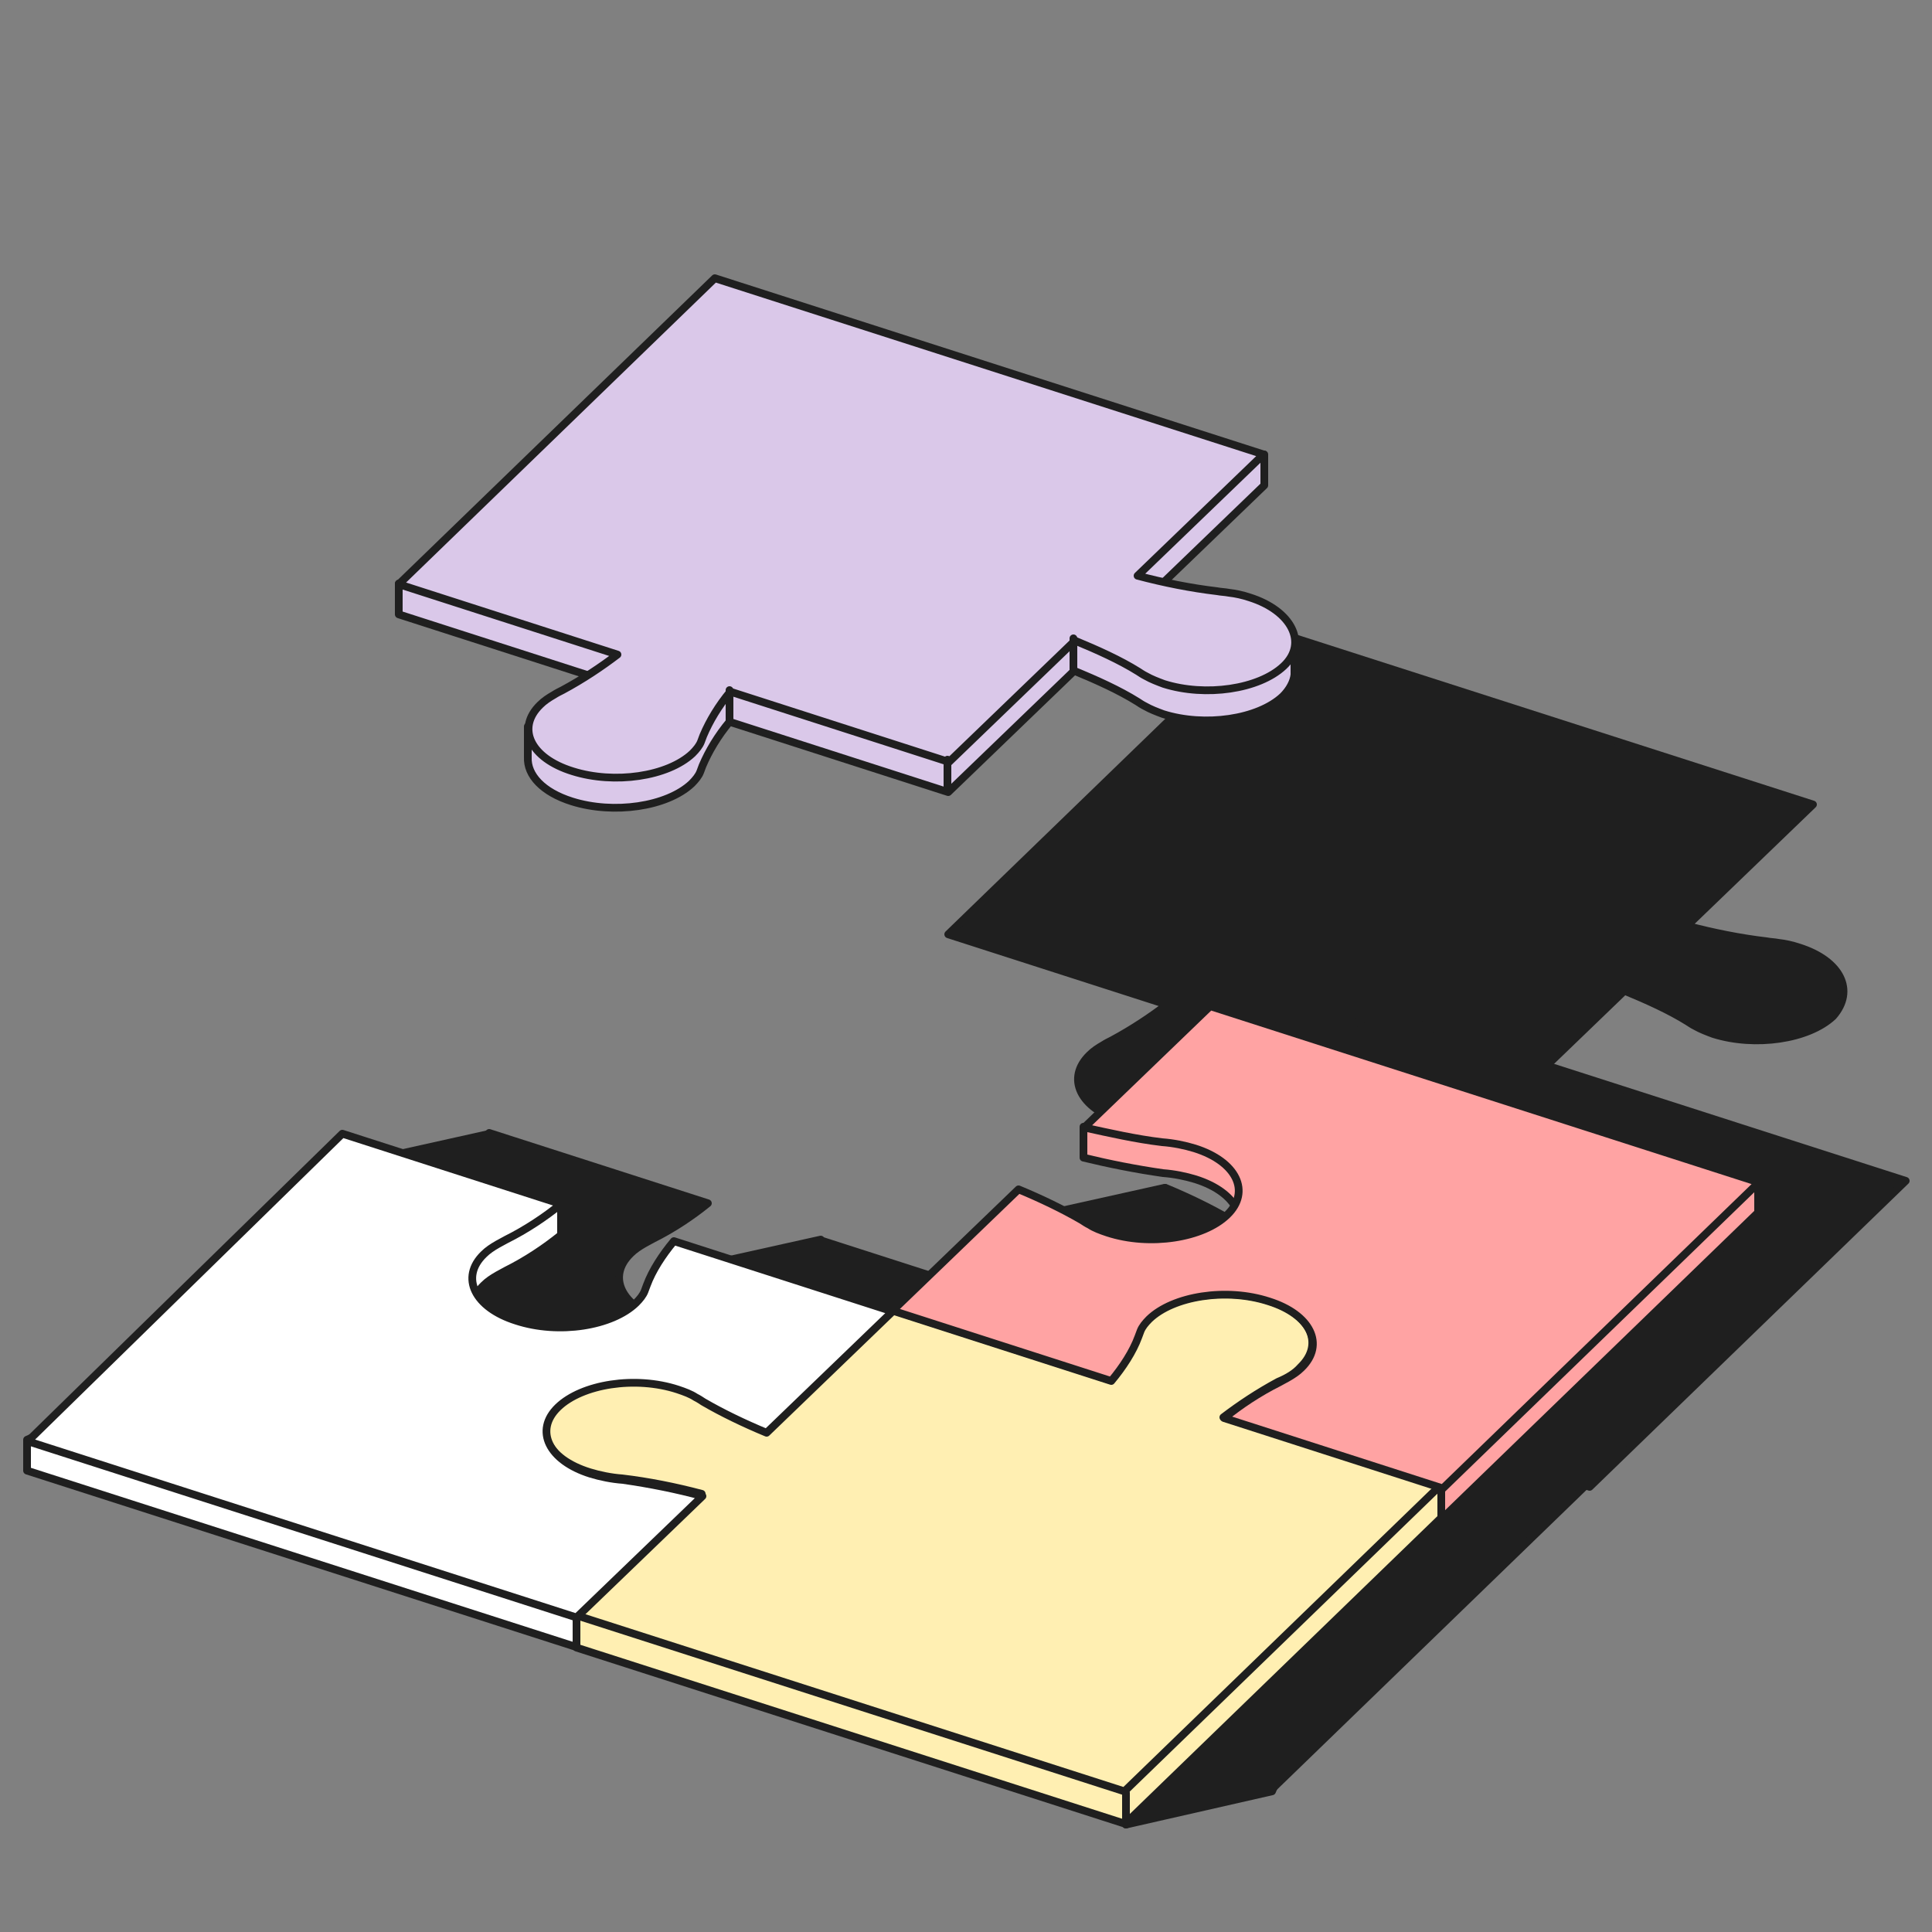 <?xml version="1.0" encoding="UTF-8"?> <!-- Generator: Adobe Illustrator 26.4.1, SVG Export Plug-In . SVG Version: 6.00 Build 0) --> <svg xmlns="http://www.w3.org/2000/svg" xmlns:xlink="http://www.w3.org/1999/xlink" version="1.1" id="illustrations" x="0px" y="0px" viewBox="0 0 250 250" style="enable-background:new 0 0 250 250;" xml:space="preserve"><rect x="0" y="0" width="250" height="250" fill="#808080" stroke="none"/> <style type="text/css"> .st0{fill:#1F1F1F;stroke:#1F1F1F;stroke-linecap:round;stroke-linejoin:round;stroke-miterlimit:10;} .st1{fill:#FFFFFF;stroke:#1F1F1F;stroke-linecap:round;stroke-linejoin:round;stroke-miterlimit:10;} .st2{fill:#FFEFB2;stroke:#1F1F1F;stroke-linecap:round;stroke-linejoin:round;stroke-miterlimit:10;} .st3{fill:none;stroke:#1F1F1F;stroke-linecap:round;stroke-linejoin:round;stroke-miterlimit:10;} .st4{fill:#FFA3A3;stroke:#1F1F1F;stroke-linecap:round;stroke-linejoin:round;stroke-miterlimit:10;} .st5{fill:#DAC8E9;stroke:#1F1F1F;stroke-linecap:round;stroke-linejoin:round;stroke-miterlimit:10;} </style> <g> <g> <path class="st0" d="M232.8,122.6c-0.9-0.3-1.8-0.5-2.7-0.6l0,0l0,0c-0.5-0.1-1-0.1-1.5-0.2c-3.4-0.4-6.9-1.1-10.3-2l16.3-15.7 l-71-22.8l-40.9,39.6l28.3,9.1c-2.1,1.6-4.5,3.2-7.1,4.6c-0.4,0.2-0.8,0.4-1.1,0.6c0,0,0,0,0,0l0,0c-0.7,0.4-1.3,0.8-1.8,1.3 c-3.1,3-1.3,6.9,4.2,8.6c5.4,1.7,12.3,0.7,15.5-2.3c0.5-0.5,0.9-1,1.1-1.5l0,0c0,0,0,0,0,0c0.1-0.3,0.2-0.5,0.3-0.8 c0.8-1.9,2-3.9,3.5-5.7l28.3,9.1l16.3-15.7c2.9,1.2,5.8,2.5,8.2,4c0.3,0.2,0.6,0.4,1,0.6l0,0l0,0c0.7,0.4,1.5,0.7,2.3,1 c5.4,1.7,12.3,0.7,15.5-2.3C240.1,128.2,238.2,124.3,232.8,122.6z"></path> <path class="st0" d="M177.3,183.2c2.1-1.6,4.5-3.2,7.1-4.6c1.2-0.5,2.2-1.1,2.9-1.9c3.1-3,1.3-6.9-4.2-8.6 c-5.4-1.7-12.3-0.7-15.5,2.3c-0.5,0.5-0.9,1-1.1,1.5l0,0c0,0,0,0,0,0c-0.1,0.3-0.2,0.5-0.3,0.8c-0.8,1.9-2,3.9-3.5,5.7l-28.3-9.1 l-16.3,15.7c-2.9-1.2-5.8-2.5-8.2-4c-0.3-0.2-0.6-0.4-1-0.6c0,0,0,0,0,0l0,0c-0.7-0.4-1.5-0.7-2.3-1c-5.4-1.7-12.3-0.7-15.5,2.3 c-3.1,3-1.3,6.9,4.2,8.6c1.3,0.4,2.8,0.7,4.2,0.8c3.4,0.4,6.9,1.1,10.3,2l-16.3,15.7l71,22.8l40.9-39.6L177.3,183.2z"></path> <polygon class="st0" points="164.6,231.8 145.7,236.1 145.7,219.2 172.7,213.3 "></polygon> <path class="st0" d="M99.6,191.4c-1.4-0.1-2.9-0.4-4.2-0.8c-5.4-1.7-7.3-5.6-4.2-8.6c3.1-3,10-4.1,15.5-2.3c0.9,0.3,1.7,0.6,2.3,1 c0,0,0,0,0,0c0.4,0.2,0.7,0.4,1,0.6c2.4,1.4,5.3,2.8,8.2,4l16.3-15.7l-28.3-9.1c-1.5,1.8-2.8,3.8-3.5,5.7 c-0.1,0.3-0.2,0.5-0.3,0.8c0,0,0,0,0,0c-0.2,0.5-0.6,1-1.1,1.5c-3.1,3-10,4.1-15.5,2.3c-5.4-1.7-7.3-5.6-4.2-8.6 c0.5-0.5,1.1-0.9,1.8-1.3c0,0,0,0,0,0c0.4-0.2,0.7-0.4,1.1-0.6c2.6-1.3,5-2.9,7.1-4.6l-28.3-9.1l-40.9,39.6l71,22.8l16.3-15.7 C106.5,192.5,103,191.8,99.6,191.4z"></path> <polygon class="st0" points="63.4,146.7 44.5,150.9 44.5,160.4 62.7,162.4 "></polygon> <polygon class="st0" points="106.2,160.4 87.3,164.6 88.8,172.8 108,170.7 "></polygon> <path class="st0" d="M169.4,147.6c1.4,0.1,2.9,0.4,4.2,0.8c5.4,1.7,7.3,5.6,4.2,8.6c-3.1,3-10,4.1-15.5,2.3 c-0.9-0.3-1.7-0.6-2.3-1c0,0,0,0,0,0c-0.4-0.2-0.7-0.4-1-0.6c-2.4-1.4-5.3-2.8-8.2-4l-16.3,15.7l28.3,9.1c1.5-1.8,2.8-3.8,3.5-5.7 c0.1-0.3,0.2-0.5,0.3-0.8c0,0,0,0,0,0c0.2-0.5,0.6-1,1.1-1.5c3.1-3,10-4.1,15.5-2.3c5.4,1.7,7.3,5.6,4.2,8.6 c-0.5,0.5-1.1,0.9-1.8,1.3c0,0,0,0,0,0c-0.4,0.2-0.7,0.4-1.1,0.6c-2.6,1.3-5,2.9-7.1,4.6l28.3,9.1l40.9-39.6l-71-22.8l-16.3,15.7 C162.4,146.5,165.9,147.2,169.4,147.6z"></path> <polygon class="st0" points="175.4,129.9 156.4,130.1 162,141 171.5,152 151.8,165.3 150.7,153.7 131.8,157.9 134.5,173.7 167.4,173.7 183.9,161.1 "></polygon> </g> <g> <path class="st4" d="M186.6,196.5l40.9-39.6v-4l-16.9-1.4l-54.2-17.4l-12.4,12l-3.8-0.3v4c3.3,0.8,6.8,1.5,10.3,2 c1.4,0.1,2.9,0.4,4.2,0.8c5.4,1.7,7.3,5.6,4.2,8.6c-3.1,3-10,4.1-15.5,2.3c-0.9-0.3-1.7-0.6-2.3-1c0,0,0,0,0,0 c-0.4-0.2-0.7-0.4-1-0.6c-2.4-1.4-5.3-2.8-8.2-4l-16.3,15.7"></path> <path class="st1" d="M115.5,173.7l-28.3-9.1c-1.5,1.8-2.8,3.8-3.5,5.7c-0.1,0.3-0.2,0.5-0.3,0.8v0c-0.2,0.5-0.6,1-1.1,1.5 c-3.1,3-10,4.1-15.5,2.3c-5.4-1.7-7.3-5.6-4.2-8.6c0.5-0.5,1.1-0.9,1.8-1.3l0,0c0.4-0.2,0.7-0.4,1.1-0.6c2.6-1.3,5-2.9,7.1-4.6v-4 l-5.3,2.3l-23-7.4l-33.2,32.2l-7.6,3.4v4l71,22.8L115.5,173.7z"></path> <path class="st2" d="M113.5,186c0.2,0.7-38.9,23.2-38.9,23.2v4l71,22.8l40.9-39.6v-4l-26.1,4l-44.9-22.8 C115.5,173.7,113.3,185.4,113.5,186z"></path> <path class="st2" d="M158.3,183.4c2.1-1.6,4.5-3.2,7.1-4.6c1.2-0.5,2.2-1.1,2.9-1.9c3.1-3,1.3-6.9-4.2-8.6 c-5.4-1.7-12.3-0.7-15.5,2.3c-0.5,0.5-0.9,1-1.1,1.5l0,0c0,0,0,0,0,0c-0.1,0.3-0.2,0.5-0.3,0.8c-0.8,1.9-2,3.9-3.5,5.7l-28.3-9.1 l-16.3,15.7c-2.9-1.2-5.8-2.5-8.2-4c-0.3-0.2-0.6-0.4-1-0.6c0,0,0,0,0,0l0,0c-0.7-0.4-1.5-0.7-2.3-1c-5.4-1.7-12.3-0.7-15.5,2.3 s-1.3,6.9,4.2,8.6c1.3,0.4,2.8,0.7,4.2,0.8c3.4,0.4,6.9,1.1,10.3,2l-16.3,15.7l71,22.8l40.9-39.6L158.3,183.4z"></path> <path class="st1" d="M80.6,191.5c-1.4-0.1-2.9-0.4-4.2-0.8c-5.4-1.7-7.3-5.6-4.2-8.6s10-4.1,15.5-2.3c0.9,0.3,1.7,0.6,2.3,1 c0,0,0,0,0,0c0.4,0.2,0.7,0.4,1,0.6c2.4,1.4,5.3,2.8,8.2,4l16.3-15.7l-28.3-9.1c-1.5,1.8-2.8,3.8-3.5,5.7 c-0.1,0.3-0.2,0.5-0.3,0.8c0,0,0,0,0,0c-0.2,0.5-0.6,1-1.1,1.5c-3.1,3-10,4.1-15.5,2.3c-5.4-1.7-7.3-5.6-4.2-8.6 c0.5-0.5,1.1-0.9,1.8-1.3c0,0,0,0,0,0c0.4-0.2,0.7-0.4,1.1-0.6c2.6-1.3,5-2.9,7.1-4.6l-28.3-9.1L3.6,186.5l71,22.8l16.3-15.7 C87.6,192.7,84.1,192,80.6,191.5z"></path> <path class="st4" d="M150.4,147.8c1.4,0.1,2.9,0.4,4.2,0.8c5.4,1.7,7.3,5.6,4.2,8.6s-10,4.1-15.5,2.3c-0.9-0.3-1.7-0.6-2.3-1 c0,0,0,0,0,0c-0.4-0.2-0.7-0.4-1-0.6c-2.4-1.4-5.3-2.8-8.2-4l-16.3,15.7l28.3,9.1c1.5-1.8,2.8-3.8,3.5-5.7 c0.1-0.3,0.2-0.5,0.3-0.8c0,0,0,0,0,0c0.2-0.5,0.6-1,1.1-1.5c3.1-3,10-4.1,15.5-2.3c5.4,1.7,7.3,5.6,4.2,8.6 c-0.5,0.5-1.1,0.9-1.8,1.3c0,0,0,0,0,0c-0.4,0.2-0.7,0.4-1.1,0.6c-2.6,1.3-5,2.9-7.1,4.6l28.3,9.1l40.9-39.6l-71-22.8l-16.3,15.7 C143.5,146.6,147,147.4,150.4,147.8z"></path> <line class="st3" x1="145.7" y1="236.1" x2="145.7" y2="232"></line> </g> <g> <path class="st5" d="M164.1,82.3c-0.7-0.4-1.5-0.7-2.3-1c-0.9-0.3-1.8-0.5-2.7-0.6c-0.5-0.1-1-0.1-1.5-0.2 c-3.4-0.4-6.9-1.1-10.3-2l16.3-15.7l0,0v-4L155,60L92.5,40l-36,34.8l-4.9,0.7v4l0,0l0,0l28.3,9.1c-2.1,1.6-4.5,3.2-7.1,4.6 c-0.4,0.2-0.8,0.4-1.1,0.6c0,0,0,0,0,0c-0.1,0.1-0.2,0.2-0.4,0.2h-3v4c-0.1,2.3,1.9,4.5,5.7,5.7c5.4,1.7,12.3,0.7,15.5-2.3 c0.5-0.5,0.9-1,1.1-1.5c0,0,0,0,0,0c0.1-0.3,0.2-0.5,0.3-0.8c0.8-1.9,2-3.9,3.5-5.7l28.3,9.1l16.3-15.7c2.9,1.2,5.8,2.5,8.2,4 c0.3,0.2,0.6,0.4,1,0.6c0.7,0.4,1.5,0.7,2.3,1c5.4,1.7,12.3,0.7,15.5-2.3c0.9-0.9,1.4-1.9,1.5-2.8l0,0V87c0-0.1,0-0.3,0-0.4v-4 L164.1,82.3z"></path> <path class="st5" d="M161.7,77.3c-0.9-0.3-1.8-0.5-2.7-0.6l0,0l0,0c-0.5-0.1-1-0.1-1.5-0.2c-3.4-0.4-6.9-1.1-10.3-2l16.3-15.7 L92.5,36L51.6,75.6l28.3,9.1c-2.1,1.6-4.5,3.2-7.1,4.6c-0.4,0.2-0.8,0.4-1.1,0.6c0,0,0,0,0,0l0,0c-0.7,0.4-1.3,0.8-1.8,1.3 c-3.1,3-1.3,6.9,4.2,8.6c5.4,1.7,12.3,0.7,15.5-2.3c0.5-0.5,0.9-1,1.1-1.5l0,0c0,0,0,0,0,0c0.1-0.3,0.2-0.5,0.3-0.8 c0.8-1.9,2-3.9,3.5-5.7l28.3,9.1l16.3-15.7c2.9,1.2,5.8,2.5,8.2,4c0.3,0.2,0.6,0.4,1,0.6l0,0l0,0c0.7,0.4,1.5,0.7,2.3,1 c5.4,1.7,12.3,0.7,15.5-2.3S167.1,79,161.7,77.3z"></path> <line class="st3" x1="122.6" y1="102.4" x2="122.6" y2="98.3"></line> <line class="st3" x1="138.9" y1="86.6" x2="138.9" y2="82.6"></line> <line class="st3" x1="94.4" y1="93.3" x2="94.4" y2="89.3"></line> </g> </g> </svg> 